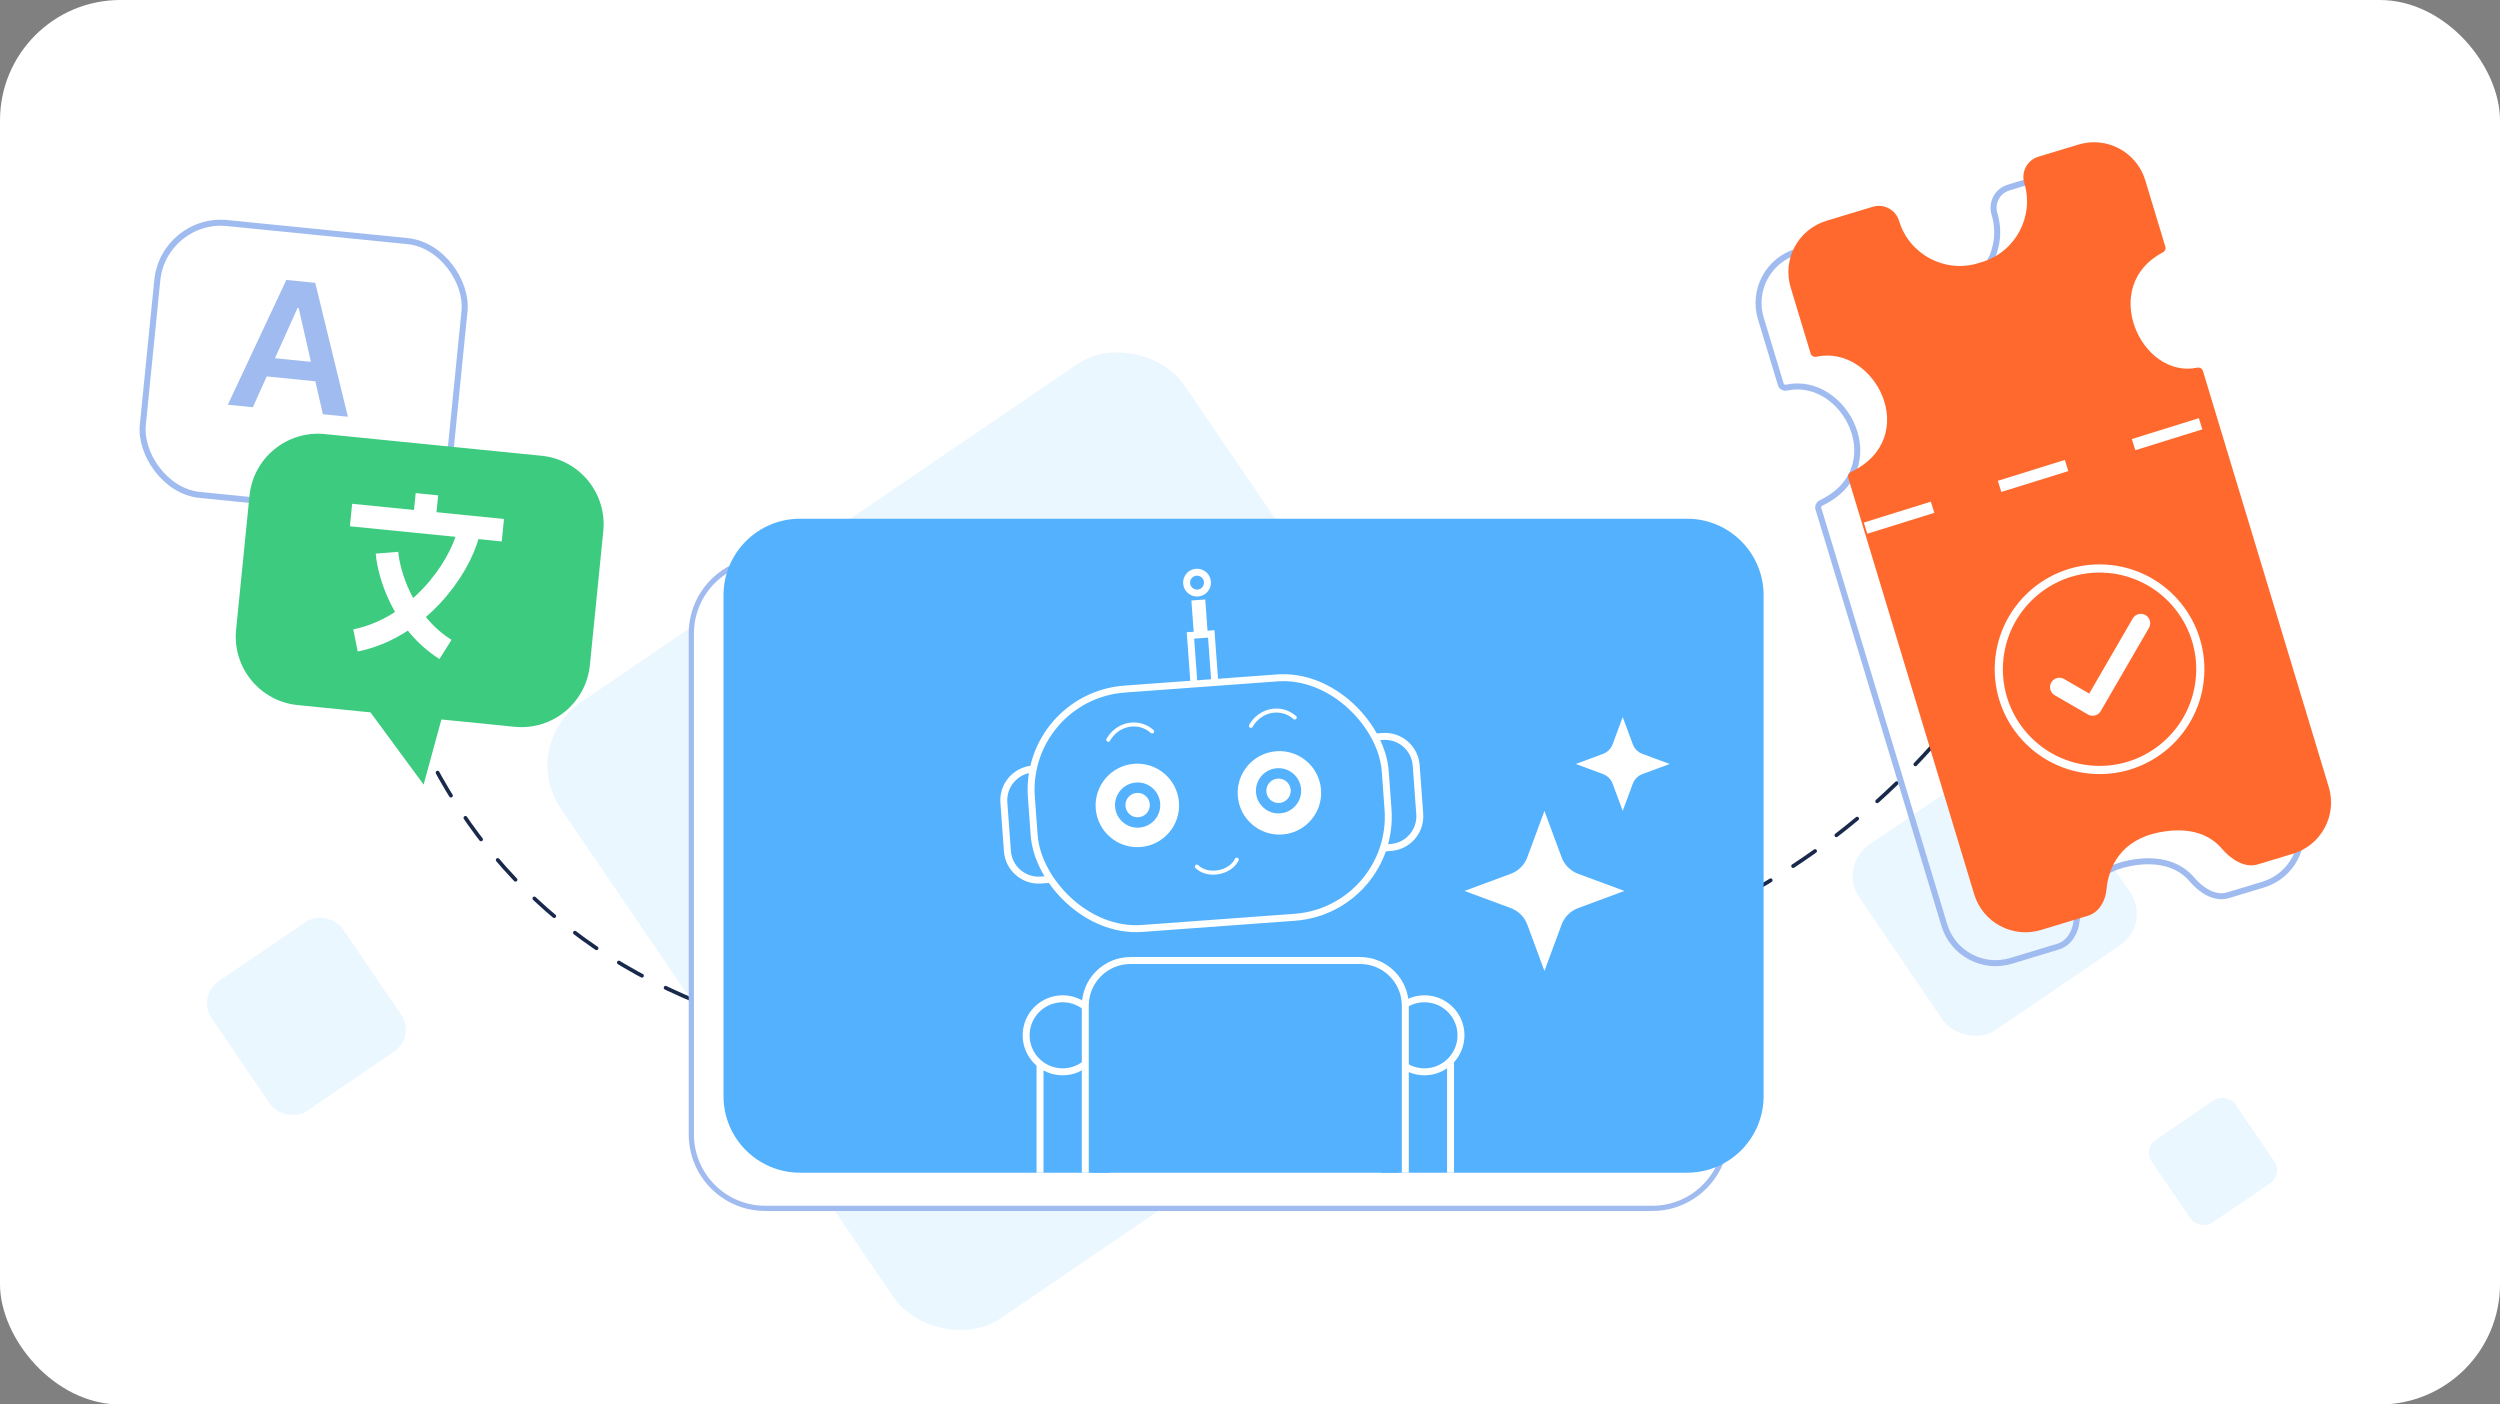 <svg xmlns="http://www.w3.org/2000/svg" width="623" height="350" viewBox="0 0 623 350" fill="none"><rect x="0" y="0" width="623" height="350" fill="#808080" stroke="none"/><rect width="623" height="350" rx="30" fill="white"></rect><path d="M90.277 129.521C95.482 180.619 125.289 272.879 273.378 261.997C413.524 251.699 467.36 214.684 504.737 154.597" stroke="#18294C" stroke-width="0.946" stroke-linecap="round" stroke-dasharray="6.62 6.62"></path><rect x="49.001" y="248.256" width="39.537" height="39.107" rx="6.624" transform="rotate(-34.257 49.001 248.256)" fill="#EBF7FF"></rect><rect x="458.001" y="215.811" width="56.511" height="55.897" rx="9.468" transform="rotate(-34.257 458.001 215.811)" fill="#EBF7FF"></rect><rect x="534.001" y="286.228" width="25.275" height="25" rx="3.876" transform="rotate(-34.257 534.001 286.228)" fill="#EBF7FF"></rect><rect x="40.781" y="54.001" width="76.943" height="68.099" rx="15.919" transform="rotate(5.714 40.781 54.001)" stroke="#A0BBF0" stroke-width="1.5"></rect><path d="M134.985 113.579C144.408 114.522 151.282 122.925 150.339 132.348L146.996 165.761C146.054 175.184 137.65 182.058 128.228 181.115L109.997 179.291L105.566 195.518L92.327 177.523L74.188 175.709C64.765 174.766 57.891 166.363 58.834 156.94L62.177 123.527C63.12 114.104 71.523 107.23 80.946 108.172L134.985 113.579Z" fill="#3CCB7F"></path><path d="M63.011 101.484L56.779 100.86L71.35 69.765L78.558 70.486L86.696 103.854L80.464 103.23L74.419 76.748L74.167 76.723L63.011 101.484ZM64.48 88.867L81.477 90.568L81.007 95.257L64.011 93.557L64.48 88.867Z" fill="#A0BBF0"></path><path d="M96.44 137.737C96.861 142.969 100.364 155.116 111.015 161.843" stroke="white" stroke-width="5.634" stroke-linejoin="round"></path><path d="M116.762 132.691C114.379 142.361 103.615 156.572 88.59 159.598" stroke="white" stroke-width="5.634" stroke-linejoin="round"></path><path d="M105.691 130.169L106.393 123.162" stroke="white" stroke-width="5.634" stroke-linejoin="round"></path><path d="M87.472 128.345L125.312 132.131" stroke="white" stroke-width="5.634" stroke-linejoin="round"></path><path d="M541.53 100.117L572.894 203.813C575.027 210.866 571.039 218.313 563.986 220.446L555.187 223.107C551.902 224.101 548.449 221.779 546.231 219.16C543.581 216.031 538.787 213.568 530.778 215.088C521.082 216.927 518.001 223.757 517.506 229.361C517.251 232.24 515.635 235.07 512.868 235.907L501.163 239.447C494.11 241.58 486.663 237.592 484.53 230.539L453.134 126.734C452.967 126.185 453.259 125.594 453.777 125.348C471.712 116.812 459.906 93.436 445.195 96.591C444.588 96.721 443.956 96.392 443.777 95.798L438.803 79.353C436.67 72.299 440.658 64.853 447.711 62.719L459.252 59.229C462.036 58.387 464.974 59.961 465.816 62.744C468.342 71.094 477.158 75.816 485.508 73.29L486.475 72.998C494.825 70.472 499.547 61.656 497.022 53.306C496.18 50.522 497.754 47.584 500.537 46.742L509.563 44.012C516.984 41.767 524.748 46.299 526.444 53.864L529.509 67.536C529.625 68.054 529.347 68.586 528.876 68.831C512.815 77.193 525.934 102.158 540.112 99.316C540.72 99.194 541.351 99.523 541.53 100.117Z" stroke="#A0BBF0" stroke-width="1.5"></path><path d="M548.965 92.421L580.328 196.117C582.462 203.17 578.473 210.616 571.42 212.75L562.622 215.411C559.337 216.404 555.884 214.083 553.665 211.464C551.015 208.335 546.222 205.872 538.213 207.391C528.517 209.231 525.436 216.06 524.94 221.664C524.686 224.543 523.069 227.374 520.303 228.211L508.598 231.751C501.545 233.884 494.098 229.896 491.965 222.843L460.568 119.038C460.402 118.488 460.694 117.898 461.212 117.651C479.147 109.116 467.34 85.74 452.629 88.895C452.023 89.025 451.391 88.695 451.211 88.102L446.237 71.656C444.104 64.603 448.092 57.156 455.145 55.023L466.687 51.532C469.47 50.691 472.409 52.264 473.251 55.048C475.776 63.398 484.593 68.12 492.943 65.594L493.91 65.302C502.26 62.776 506.982 53.96 504.456 45.609C503.614 42.826 505.188 39.887 507.972 39.045L517.968 36.022C525.021 33.889 532.468 37.877 534.601 44.93L539.616 61.512C539.779 62.05 539.505 62.628 539.006 62.886C522.95 71.222 533.515 94.535 547.546 91.624C548.154 91.498 548.785 91.827 548.965 92.421Z" fill="#FF692E"></path><path d="M464.898 131.612L553.31 104.067" stroke="white" stroke-width="2.915" stroke-dasharray="17.49 17.49"></path><circle cx="523.208" cy="166.774" r="25.108" transform="rotate(3.447 523.208 166.774)" stroke="white" stroke-width="2.036"></circle><path d="M513.202 171.231L521.486 176.031L533.49 155.31" stroke="white" stroke-width="4.671" stroke-linecap="round" stroke-linejoin="round"></path><rect x="129.001" y="185.724" width="187.82" height="185.778" rx="19.071" transform="rotate(-34.257 129.001 185.724)" fill="#EBF7FF"></rect><path d="M190.701 139.455H411.749C421.922 139.455 430.17 147.703 430.17 157.876V282.703C430.17 292.876 421.922 301.123 411.749 301.123H190.701C180.528 301.123 172.28 292.876 172.28 282.703V157.875C172.281 147.702 180.528 139.455 190.701 139.455Z" fill="white" stroke="#A0BBF0" stroke-width="1.3"></path><path d="M180.299 148.34C180.299 137.807 188.838 129.269 199.37 129.269H420.418C430.95 129.269 439.489 137.807 439.489 148.34V273.167C439.489 283.7 430.95 292.238 420.418 292.238H199.37C188.837 292.238 180.299 283.7 180.299 273.167L180.299 148.34Z" fill="#53B1FD"></path><path d="M299.547 150.315L300.116 158.096L298.387 158.223L297.818 150.442L299.547 150.315Z" stroke="white" stroke-width="1.734"></path><rect x="296.657" y="158.349" width="5.201" height="13.003" transform="rotate(-4.185 296.657 158.349)" fill="#53B1FD" stroke="white" stroke-width="1.734"></rect><path d="M344.565 183.526C348.863 183.212 352.601 186.44 352.916 190.738L353.801 202.841C354.116 207.138 350.887 210.877 346.59 211.191L343.132 211.444L341.108 183.779L344.565 183.526Z" stroke="white" stroke-width="1.734"></path><path d="M257.375 191.644C253.077 191.958 249.849 195.697 250.163 199.994L251.049 212.098C251.363 216.395 255.102 219.624 259.399 219.309L262.856 219.056L260.832 191.391L257.375 191.644Z" stroke="white" stroke-width="1.734"></path><rect x="255.182" y="173.552" width="88.419" height="59.813" rx="25.139" transform="rotate(-4.185 255.182 173.552)" fill="#53B1FD" stroke="white" stroke-width="1.734"></rect><circle cx="283.426" cy="200.711" r="11.269" transform="rotate(-4.185 283.426 200.711)" fill="white" stroke="#53B1FD" stroke-width="1.734"></circle><circle cx="283.497" cy="200.626" r="4.334" transform="rotate(-4.185 283.497 200.626)" stroke="#53B1FD" stroke-width="2.601"></circle><circle cx="318.828" cy="197.58" r="11.269" transform="rotate(-4.185 318.828 197.58)" fill="white" stroke="#53B1FD" stroke-width="1.734"></circle><circle cx="318.613" cy="197.066" r="4.334" transform="rotate(-4.185 318.613 197.066)" stroke="#53B1FD" stroke-width="2.601"></circle><circle cx="298.303" cy="145.191" r="2.601" transform="rotate(-4.185 298.303 145.191)" stroke="white" stroke-width="1.734"></circle><path d="M361.477 292.238C361.477 279.712 361.477 272.69 361.477 260.164H349.336V292.238" stroke="white" stroke-width="1.734"></path><circle cx="354.976" cy="257.997" r="9.102" fill="#53B1FD" stroke="white" stroke-width="1.734"></circle><path d="M271.319 292.238C271.319 279.712 271.319 272.69 271.319 260.164H259.178V292.238" stroke="white" stroke-width="1.734"></path><circle cx="264.816" cy="257.997" r="9.102" fill="#53B1FD" stroke="white" stroke-width="1.734"></circle><path d="M344.134 248.028L350.202 248.028L350.202 292.237L344.134 292.237L344.134 248.028Z" fill="#53B1FD"></path><path d="M270.452 249.762L276.52 249.762L276.52 292.238L270.452 292.238L270.452 249.762Z" fill="#53B1FD"></path><path d="M350.203 292.238V250.629C350.203 244.405 345.158 239.359 338.934 239.359H281.721C275.498 239.359 270.452 244.405 270.452 250.629V292.238" stroke="white" stroke-width="1.734"></path><path d="M298.255 215.955C300.855 218.555 306.49 217.688 308.207 214.221" stroke="white" stroke-linecap="round"></path><path d="M287.115 182.274C283.551 179.156 278.35 180.456 276.183 184.357" stroke="white" stroke-linecap="round"></path><path d="M322.656 178.807C319.092 175.688 313.891 176.989 311.724 180.89" stroke="white" stroke-linecap="round"></path><path d="M384.876 202.084L389.148 213.628C389.854 215.538 391.36 217.044 393.27 217.751L404.814 222.022L393.27 226.294C391.36 227 389.854 228.506 389.148 230.416L384.876 241.96L380.605 230.416C379.898 228.506 378.392 227 376.482 226.294L364.938 222.022L376.482 217.751C378.392 217.044 379.898 215.538 380.605 213.628L384.876 202.084Z" fill="white"></path><path d="M404.381 178.679L406.888 185.455C407.303 186.576 408.187 187.46 409.308 187.875L416.084 190.382L409.308 192.889C408.187 193.304 407.303 194.188 406.888 195.309L404.381 202.084L401.874 195.309C401.459 194.188 400.575 193.304 399.454 192.889L392.679 190.382L399.454 187.875C400.575 187.46 401.459 186.576 401.874 185.455L404.381 178.679Z" fill="white"></path></svg>